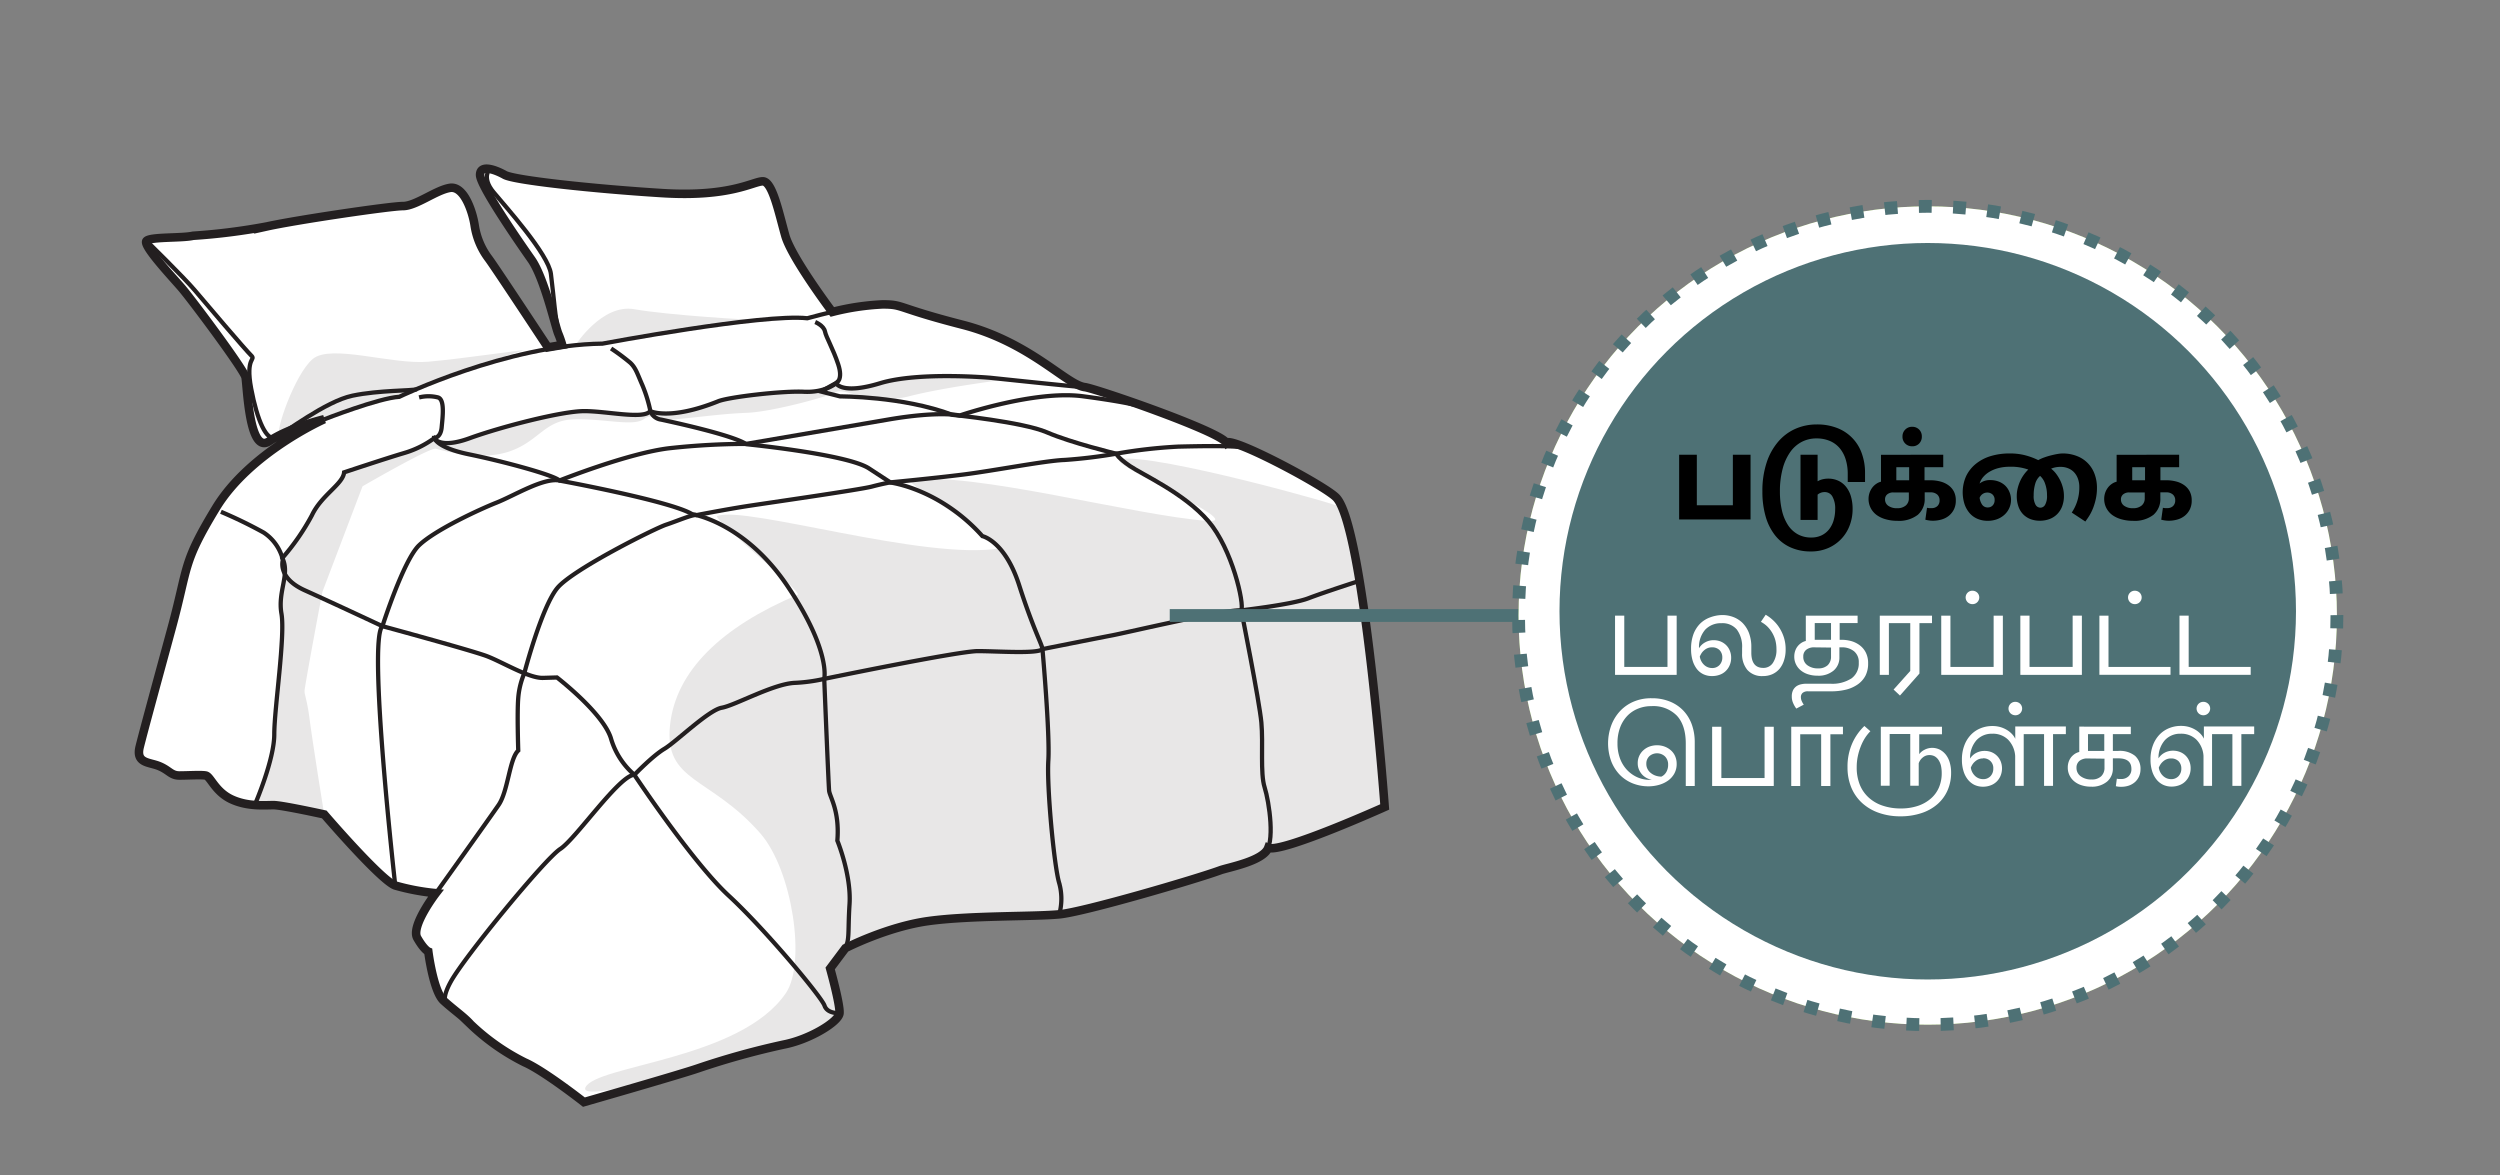 <svg xmlns="http://www.w3.org/2000/svg" viewBox="0 0 585 275"><rect x="0" y="0" width="585" height="275" fill="#808080" stroke="none"/><defs><style>.cls-1{fill:#fff;}.cls-2{fill:#e8e7e7;}.cls-3,.cls-4,.cls-5,.cls-7{fill:none;stroke-miterlimit:10;}.cls-3,.cls-4{stroke:#231f20;}.cls-3{stroke-width:2px;}.cls-5,.cls-7{stroke:#4e7175;stroke-width:3px;}.cls-6{fill:#84b250;}.cls-7{stroke-dasharray:3.01 5.01;}.cls-8{fill:#4e7175;}</style></defs><title>2.component 62</title><g id="B:_57_58_59_60_61_62_63_64" data-name="B: 57,58,59,60,61,62,63,64"><g id="_62_bedding" data-name="62 bedding"><path class="cls-1" d="M45.17,55.17c-2.57.6-9.89.2-10.88,1.19S40,64.48,42.4,67.25s14.65,19.2,15.05,21,.79,18.22,5.54,15,12.87-5.15,12.87-5.15-17.42,7.72-25.34,20.79-6.37,13.46-10.3,27.91-6.53,23.95-7.52,27.91,2.18,3.57,4.56,4.56S40,181.47,42,181.47s5-.2,6.13,0,2.19,3.76,6,5.55S62,188.4,64,188.4s11.88,2.18,11.88,2.18S89.12,206,92.49,207.21A52.43,52.43,0,0,0,102,209s-5.94,7.72-4.36,10.49,2.58,3.17,2.58,3.17,1.18,9.3,3.56,11.48,4.75,3.76,6.33,5.54a51.47,51.47,0,0,0,12.67,8.91c4.56,2,13.86,9.31,13.86,9.31s22.77-6.54,26.73-7.92a184,184,0,0,1,20-5.55c6.14-1.18,12.87-5.34,13.07-7.32s-2.18-10.49-2.18-10.49l3.56-4.75s9.7-5,19.4-6.34,24.75-1,30.69-1.58,32.26-8.32,37.61-10.3c1.81-.67,10.11-2.14,11.25-5.26,3.11,1.29,27.25-9.56,27.25-9.56s-4.87-66-11.39-72.45c-2.9-2.87-24.19-14.18-25.66-12.79-1.82-2.81-30.77-12.73-33.13-13C249.56,90.07,241,80.05,225.25,76s-13.7-4.77-18.71-4.77A58.13,58.13,0,0,0,194.76,73s-9.52-12.64-11-17.85-3-12.72-5.26-12.72-7.52,3.76-23.56,2.76-34.58-3-36.83-4.26-5.77-2.51-5.77,0,9,15.54,12,19.8,5.56,15.51,6.27,17.28a24.55,24.55,0,0,1,.95,2.71l-3.35.57S115.83,62.5,114.33,60.5a17.07,17.07,0,0,1-3.26-7.77c-.5-3.26-2.5-9.27-5.76-8.77s-8,4.26-11,4.26-25,3.25-31.82,4.76A144.72,144.72,0,0,1,45.17,55.17Z"/><path class="cls-2" d="M137,254.44c2.5-5.23,36.34-6.46,46.91-22.08,4.74-7,1.54-28.73-6-37.36-11.81-13.47-22.6-11.87-21.11-25.43,1.4-12.61,12-22.83,29.84-30.4,1.34-.57-20.2-17.89-18.78-18.43,6.58-2.5,48.6,10.52,66.11,7.56,2.14-.36-23-15.56-20.8-15.91,13.88-2.25,52.27,8.28,69.57,9.52,9.4.68-25.13-13.91-20.48-14.53,8.61-1.17,51.59,10.81,51.81,11.41.86,2.38,5.3,19.52,7.56,44.06s3.16,25.63,1.22,26.48-18.36,7.64-21.37,8.35-5.15.15-5.35,1.07-5,3.35-25.72,9.57-22,5.92-40.58,6.07-28.59,5.73-31,7-4.6,5.26-4.6,5.26l2.18,10.49-7.2,5.42S134.52,259.68,137,254.44Z"/><path class="cls-2" d="M65.86,142.4s5.69,18.8,6.45,24.87,3.55,23.31,3.55,23.31-6.2-1.38-10-1.76-6.25-.46-6.25-.46,4-10.83,4.57-16.53S65.86,142.4,65.86,142.4Z"/><path class="cls-2" d="M67.23,152.88c0-.59,3.55,12.38,4,8.94s4.21-23.32,4.21-23.32l9.39-24.7S100.6,104.64,102,105s10.11,3,17.1.67,8.23-7.3,15.1-7.54,13.81,1.7,16.36,0,1.18.56,7.35,0,10.95-1.3,16.87-1.53,19-3.81,20.91-4.86,8.55,3.19,17,1,23.12-4,23.12-4-19.69-.83-22.77-.43-7.59,2.29-11.47,2.33a12.87,12.87,0,0,1-5.85-1,11.89,11.89,0,0,1-6.85,2A139.36,139.36,0,0,0,171.67,93c-3.06.64-10.16,3.44-13.51,3.54a28.91,28.91,0,0,1-6-.42s-.44,1.44-10.87.29-19.75,2.29-25.26,4.06-10.53,3.49-12.8,3L101,103a81.45,81.45,0,0,1-9.61,4c-4.57,1.47-10.86,3.54-10.86,3.54a20.17,20.17,0,0,1-4.66,6c-3.18,2.77-6.74,10.35-7.67,11.53s-2.13,2.61-2.13,2.61.88,5.78-.28,9.18.8,5.79,0,13.71S67.23,152.88,67.23,152.88Z"/><path class="cls-2" d="M65.4,101.85c-1.14-.55,3.52-14.24,7.77-17.84s18.56,1.38,27.05.63S124,81.57,122.44,82,106,87.4,102.76,88.68s-8.15,3.93-9.32,4.17C80.15,95.61,65.4,101.85,65.4,101.85Z"/><path class="cls-2" d="M134.65,80.78s6.22-9.78,13.81-8.42S176.3,75,177.9,74.84s-21.86,3-25.85,3.68S135.56,80.68,134.65,80.78Z"/><path class="cls-3" d="M45.17,55.17c-2.57.6-9.89.2-10.88,1.19S40,64.48,42.4,67.25s14.65,19.2,15.05,21,.79,18.22,5.54,15,12.87-5.15,12.87-5.15-17.42,7.72-25.34,20.79-6.37,13.46-10.3,27.91-6.53,23.95-7.52,27.91,2.18,3.57,4.56,4.56S40,181.47,42,181.47s5-.2,6.13,0,2.19,3.76,6,5.55S62,188.4,64,188.4s11.88,2.18,11.88,2.18S89.12,206,92.49,207.21A52.43,52.43,0,0,0,102,209s-5.94,7.72-4.36,10.49,2.58,3.17,2.58,3.17,1.18,9.3,3.56,11.48,4.75,3.76,6.33,5.54a51.47,51.47,0,0,0,12.67,8.91c4.56,2,13.86,9.31,13.86,9.31s22.77-6.54,26.73-7.92a184,184,0,0,1,20-5.55c6.14-1.18,12.87-5.34,13.07-7.32s-2.18-10.49-2.18-10.49l3.56-4.75s9.7-5,19.4-6.34,24.75-1,30.69-1.58,32.26-8.32,37.61-10.3c1.81-.67,10.11-2.14,11.25-5.26,3.11,1.29,27.25-9.56,27.25-9.56s-4.87-66-11.39-72.45c-2.9-2.87-24.19-14.18-25.66-12.79-1.82-2.81-30.77-12.73-33.13-13C249.56,90.07,241,80.05,225.25,76s-13.7-4.77-18.71-4.77A58.13,58.13,0,0,0,194.76,73s-9.52-12.64-11-17.85-3-12.72-5.26-12.72-7.52,3.76-23.56,2.76-34.58-3-36.83-4.26-5.77-2.51-5.77,0,9,15.54,12,19.8,5.56,15.51,6.27,17.28a24.55,24.55,0,0,1,.95,2.71l-3.35.57S115.83,62.5,114.33,60.5a17.07,17.07,0,0,1-3.26-7.77c-.5-3.26-2.5-9.27-5.76-8.77s-8,4.26-11,4.26-25,3.25-31.82,4.76A144.72,144.72,0,0,1,45.17,55.17Z"/><path class="cls-4" d="M75.86,98.13s12.77-5,17.58-5.28c0,0,25.18-12.16,47.53-12.44,0,0,37.61-7.07,47.94-5.94,0,0,5.56-1.53,8.76-2.11"/><path class="cls-4" d="M34.29,56.36s8.89,8.7,11.32,11.6S57.55,82,58.77,83.17s-1.4.28,0,7.74,3.62,12.5,5.77,11.43,11.68-8.44,17.93-9.75,14-1.12,15-1.51"/><path class="cls-4" d="M114.54,39.57s-1.89,2,.95,5.4,12.84,14.53,13.42,19.1c.79,6.26.9,9.76,2,14.83"/><path class="cls-4" d="M59.61,188.36s4.57-10.5,4.57-16.53,2.6-23,1.68-28.24,2.08-9.23.2-13a53.49,53.49,0,0,0,6.92-10c2.26-4.78,7.29-7.3,7.54-10.06,0,0,9.81-3.27,14.08-4.53a22.66,22.66,0,0,0,7-3.46s1.26,2.57,8.3,0,21.47-6.34,26.82-6.34,13.91,2,15.42,0c0,0,4.53,2.26,15.84-2.27,2.26-1,15.09-2.51,20.12-2.26s7.54-2,7.54-2,1.26,2.76,10.31,0,25.9-1.26,25.9-1.26,20,2.13,21.55,2.16"/><path class="cls-4" d="M98.07,93a9,9,0,0,1,4.42,0c1.63.48,1.09,4.54.86,7s-1.71,2.48-1.71,2.48.4,2.25,8.13,3.84,19.73,4.78,21.18,6.14c0,0,26,4.78,31,7.85,0,0,12.28,1.82,22.4,16.94s8.52,21.6,8.52,21.6,1,24.67,1.14,26.15,2.5,4.66,1.93,11.71c0,0,3.3,8,2.85,14.9s.17,8.68-1.39,10.75"/><path class="cls-4" d="M143,81.55a50,50,0,0,1,4.49,3.34c1.3,1.23,1.63,2.53,2.85,5.3a32.89,32.89,0,0,1,1.85,6,3.1,3.1,0,0,0,2.53,2c2.15.47,16.79,3.6,19.91,5.75,0,0,23.63,2.34,28.7,5.66l5.08,3.32s11.52,1.44,21.47,12.53c0,0,5.28,1.13,8.6,11.48s5.46,14.06,5.46,15c0,0,1.76,19.72,1.37,26s1.36,24.8,2.54,28.7a13.62,13.62,0,0,1,0,7.37"/><path class="cls-4" d="M190.76,75.36s2,.81,2.28,2.2,1.88,4,3.1,7.69-.46,4.36-.46,4.36l-3.61,2,4.52,1.15s14.59-.08,26.26,4.31c0,0,16.52,1.67,22.13,4.1s16.22,5,16.22,5,.31.91,3.19,2.88,12.73,6.37,18.34,12.88,8.49,19.41,7.73,20.92c0,0,4.24,21.23,4.7,26.23s-.3,11.82.76,15.16,2.57,13.31,0,15.45"/><path class="cls-4" d="M51.7,119.76a106.42,106.42,0,0,1,10,4.86,10.67,10.67,0,0,1,4.5,6.4s-1.44,4.17,5.15,7.13,18.12,8.37,18.12,8.37,20.8,5.65,24.4,7,9.87,5.2,13.16,5.11l3.3-.1s10.73,8.26,12.61,14.18a17.77,17.77,0,0,0,5.47,8.56s13.55,20.42,22.12,28.33,21.74,23.73,22.4,25.7,3.44,1.76,3.44,1.76"/><path class="cls-4" d="M92.49,207.21s-6.5-57.55-3-60.69c0,0,4.89-15.36,8.55-18.9s14-8.36,18.14-10,11-5.9,14.74-5.18c0,0,16.26-6.48,25.84-7.57a167.72,167.72,0,0,1,17.83-1l33.57-5.75c11.89-2,16.41-.89,16.41-.89s17.51-6,28.84-4.5,13.89,2.47,13.89,2.47"/><path class="cls-4" d="M102,209s12.44-17.39,14.67-20.63,2.53-10.81,4.6-12.74c0,0-.29-8.9,0-12.32a18.34,18.34,0,0,1,1.41-5.74s4.09-15.7,7.8-20.05,22.72-13.85,25.39-14.74,6.27-2.46,7.09-2.24c0,0,6.87-1.33,11.62-2.07s26.57-3.86,29.39-4.6,4.44-1,4.44-1,9.82-.93,16.95-1.82,19.3-3.27,23.75-3.42a117.88,117.88,0,0,0,12.1-1.47,118.35,118.35,0,0,1,14.48-1.65c6.09-.14,14.62-.31,16.4.47"/><path class="cls-4" d="M105.52,235.65s-3.26-.14,0-6,22-28.68,25.59-31,13.81-17.27,17.35-17.35c0,0,4.26-4.44,7-6.07s10.35-9.08,13.43-9.62,11.8-5.45,16.88-5.81a39.37,39.37,0,0,0,7.13-.95s31.36-6.49,35.9-6.49,14,.7,15.15-.47c0,0,12.62-2.52,16.25-3.21s26.61-6.13,30.28-5.86c0,0,11.84-1.35,15.65-2.81s12-4.09,12-4.09"/></g><line class="cls-5" x1="273.72" y1="144.03" x2="355.84" y2="144.03"/><circle class="cls-6" cx="451.09" cy="144.03" r="95.75"/><circle class="cls-1" cx="451.09" cy="144.03" r="95.75"/><circle class="cls-7" cx="451.09" cy="144.03" r="95.75"/><circle class="cls-8" cx="451.09" cy="143.03" r="86.17"/></g><g id="all_text" data-name="all text"><path class="cls-1" d="M380.08,144.06v12h10.11v-12h2.15v13.86H377.92V144.06Z"/><path class="cls-1" d="M403,143.92a7.23,7.23,0,0,1,2.58.46,6.27,6.27,0,0,1,2.17,1.38,6.93,6.93,0,0,1,1.5,2.34,9.09,9.09,0,0,1,.56,3.32v1.29q0,3.58,2.8,3.58a2.62,2.62,0,0,0,2.24-1.16,5.42,5.42,0,0,0,.84-3.23,8.07,8.07,0,0,0-.28-2.16,7.27,7.27,0,0,0-1.95-3.23,7,7,0,0,0-1.41-1l1.12-1.66a9.52,9.52,0,0,1,1.68,1.24,8.84,8.84,0,0,1,1.49,1.76,9.61,9.61,0,0,1,1.08,2.28,9,9,0,0,1,.42,2.82,7.93,7.93,0,0,1-.38,2.57,5.69,5.69,0,0,1-1.07,2,4.8,4.8,0,0,1-1.68,1.25,5.38,5.38,0,0,1-2.19.43,4.53,4.53,0,0,1-3.64-1.44,5.77,5.77,0,0,1-1.23-3.88v-1.2a6.72,6.72,0,0,0-1.23-4.37,4.4,4.4,0,0,0-3.59-1.48,5.05,5.05,0,0,0-3.79,1.49,6.15,6.15,0,0,0-1.47,4.36,3.79,3.79,0,0,1,1.4-1.35,4.08,4.08,0,0,1,2-.53,4.5,4.5,0,0,1,1.66.31,4,4,0,0,1,1.3.86,3.76,3.76,0,0,1,.85,1.3,4.14,4.14,0,0,1,.31,1.62,4.32,4.32,0,0,1-.34,1.76,4,4,0,0,1-.92,1.36,3.79,3.79,0,0,1-1.41.88,5.1,5.1,0,0,1-1.81.31,4.64,4.64,0,0,1-2-.42,4.24,4.24,0,0,1-1.54-1.23,6.1,6.1,0,0,1-1-2,9.17,9.17,0,0,1-.36-2.69,9.76,9.76,0,0,1,.57-3.5,7,7,0,0,1,1.57-2.45,6.44,6.44,0,0,1,2.31-1.44A8.35,8.35,0,0,1,403,143.92Zm-2.41,7.56a2.49,2.49,0,0,0-1,.18,2.87,2.87,0,0,0-.8.49,3.32,3.32,0,0,0-.62.68,6.09,6.09,0,0,0-.42.8,3.35,3.35,0,0,0,1.07,2,2.7,2.7,0,0,0,1.79.69,2.28,2.28,0,0,0,1.75-.7,2.49,2.49,0,0,0,.66-1.77,2.41,2.41,0,0,0-.65-1.73A2.39,2.39,0,0,0,400.57,151.48Z"/><path class="cls-1" d="M434.68,144.06v1.73h-4.2v3.92h.45a8.71,8.71,0,0,1,2.28.31,6,6,0,0,1,2,1,4.78,4.78,0,0,1,1.4,1.7,5.51,5.51,0,0,1,.53,2.54,6.17,6.17,0,0,1-.63,2.87,5.77,5.77,0,0,1-1.77,2,8.27,8.27,0,0,1-2.75,1.24,14.44,14.44,0,0,1-3.55.4h-5.35a1.82,1.82,0,0,0-1.29.38,1.31,1.31,0,0,0-.39,1,2.18,2.18,0,0,0,.21.93,5.2,5.2,0,0,0,.46.81l-1.74.92a5.87,5.87,0,0,1-.72-1.23,3.73,3.73,0,0,1-.34-1.62,3.28,3.28,0,0,1,.29-1.45,2.65,2.65,0,0,1,.77-.91,3.09,3.09,0,0,1,1.08-.47,5.57,5.57,0,0,1,1.22-.14h5.66a8.24,8.24,0,0,0,5-1.28,4.32,4.32,0,0,0,1.65-3.65,3.23,3.23,0,0,0-1.11-2.67,4.48,4.48,0,0,0-3-.91h-.42v2.35a3.94,3.94,0,0,1-1.35,3.08,5.46,5.46,0,0,1-3.78,1.2,7.05,7.05,0,0,1-2.14-.31,5,5,0,0,1-1.72-.89,4.17,4.17,0,0,1-1.15-1.42,4,4,0,0,1-.42-1.86,4,4,0,0,1,.23-1.37,3.54,3.54,0,0,1,.6-1.08,3.76,3.76,0,0,1,.87-.77,3.24,3.24,0,0,1,1-.42v-5.93Zm-10.14,7.42a2.86,2.86,0,0,0-1.87.56,1.93,1.93,0,0,0-.7,1.62,2.35,2.35,0,0,0,.95,2,4,4,0,0,0,2.55.74,3.12,3.12,0,0,0,2.21-.74,2.71,2.71,0,0,0,.78-2.06v-2.07Zm.11-1.77h3.81v-3.92h-3.81Z"/><path class="cls-1" d="M452.09,144.06v1.76h-2.94v11.79l-4.56,5.15-1.49-1.4L447,157V145.82h-5v12.1h-2.13V144.06Z"/><path class="cls-1" d="M456.4,144.06v12h10.11v-12h2.16v13.86H454.25V144.06Zm5.13-5.83a1.62,1.62,0,0,1,1.16.46,1.57,1.57,0,0,1,0,2.22,1.55,1.55,0,0,1-1.11.46,1.62,1.62,0,0,1-1.16-.46,1.57,1.57,0,0,1,0-2.22A1.55,1.55,0,0,1,461.53,138.23Z"/><path class="cls-1" d="M474.91,144.06v12H485v-12h2.16v13.86H472.76V144.06Z"/><path class="cls-1" d="M493.39,144.06v12H507.9v1.85H491.26V144.06Zm6.13-5.83a1.62,1.62,0,0,1,1.17.46,1.57,1.57,0,0,1-1.11,2.68,1.6,1.6,0,0,1-1.16-.46,1.57,1.57,0,0,1,0-2.22A1.53,1.53,0,0,1,499.52,138.23Z"/><path class="cls-1" d="M512.15,144.06v12h14.51v1.85H510V144.06Z"/><path class="cls-1" d="M386.5,163.39a11,11,0,0,1,4.22.76,9,9,0,0,1,3.16,2.11,9.23,9.23,0,0,1,2,3.26,12.25,12.25,0,0,1,.69,4.2v10.2h-2.1V174q0-4.25-2.06-6.51a7.7,7.7,0,0,0-6-2.25,8,8,0,0,0-3.12.59,7.18,7.18,0,0,0-2.51,1.69,8,8,0,0,0-1.68,2.73,10.44,10.44,0,0,0-.61,3.72,10,10,0,0,0,.57,3.45,8,8,0,0,0,1.61,2.69,7.62,7.62,0,0,0,2.42,1.75,7.29,7.29,0,0,0,3,.63h.45a4.85,4.85,0,0,1-1.19-.42,4,4,0,0,1-1.07-.8,4.21,4.21,0,0,1-.75-1.16,3.64,3.64,0,0,1-.3-1.49,4,4,0,0,1,1.31-3.05,4.34,4.34,0,0,1,1.42-.87,5.29,5.29,0,0,1,1.81-.31,5.07,5.07,0,0,1,1.75.31,4.76,4.76,0,0,1,1.46.87,3.92,3.92,0,0,1,1,1.37,4.45,4.45,0,0,1,.36,1.82,4.56,4.56,0,0,1-.54,2.24,5,5,0,0,1-1.46,1.65,6.86,6.86,0,0,1-2.1,1,8.94,8.94,0,0,1-2.5.35,9.84,9.84,0,0,1-3.71-.7,8.8,8.8,0,0,1-3-2,9.47,9.47,0,0,1-2-3.16,12.25,12.25,0,0,1,.05-8.52,10.19,10.19,0,0,1,2.15-3.37,9.42,9.42,0,0,1,3.24-2.15A10.45,10.45,0,0,1,386.5,163.39Zm-1.26,15.37a2.48,2.48,0,0,0,.3,1.22,2.77,2.77,0,0,0,.8.94,3.71,3.71,0,0,0,1.13.6,4.07,4.07,0,0,0,1.3.21,2.66,2.66,0,0,0,1.15-1.08,3.32,3.32,0,0,0,.42-1.72,2.61,2.61,0,0,0-.74-1.93,2.72,2.72,0,0,0-3.64-.06A2.38,2.38,0,0,0,385.24,178.76Z"/><path class="cls-1" d="M402.8,170.06v12h10.11v-12h2.15v13.86H400.64V170.06Z"/><path class="cls-1" d="M431.25,170.06v1.76h-2.94v12.1h-2.16v-12.1h-4.9v12.1h-2.1V170.06Z"/><path class="cls-1" d="M452.08,175a4,4,0,0,1,1.86.43,4.43,4.43,0,0,1,1.42,1.21,5.38,5.38,0,0,1,.89,1.83,8.3,8.3,0,0,1,.31,2.35,10.11,10.11,0,0,1-.83,4.12,9.15,9.15,0,0,1-2.35,3.22,10.78,10.78,0,0,1-3.74,2.1,15.41,15.41,0,0,1-5,.76,14.91,14.91,0,0,1-4.91-.79,11.35,11.35,0,0,1-3.91-2.25,10.27,10.27,0,0,1-2.58-3.61,12.28,12.28,0,0,1-.92-4.86,13.41,13.41,0,0,1,1.13-5.63,12.72,12.72,0,0,1,2.82-4l1.4,1.23a9.71,9.71,0,0,0-1.26,1.58,11.14,11.14,0,0,0-1,2,13.63,13.63,0,0,0-.69,2.32,12.38,12.38,0,0,0-.25,2.52,10.71,10.71,0,0,0,.74,4.13,8.21,8.21,0,0,0,2.1,3,9.1,9.1,0,0,0,3.26,1.87,13,13,0,0,0,4.2.65,12.45,12.45,0,0,0,4.06-.62,8.89,8.89,0,0,0,3-1.71,7.15,7.15,0,0,0,1.89-2.6,8.41,8.41,0,0,0,.64-3.33,8,8,0,0,0-.16-1.67,4.14,4.14,0,0,0-.54-1.34,2.74,2.74,0,0,0-.89-.9,2.52,2.52,0,0,0-1.29-.32,2.34,2.34,0,0,0-1.5.52,2.87,2.87,0,0,0-1,1.41v5.24H447v-12.1h-4.82v12.1h-2.07V170.06h14.31v1.76h-5.32v4.65a3.36,3.36,0,0,1,1.19-1A3.86,3.86,0,0,1,452.08,175Z"/><path class="cls-1" d="M483.41,170v1.79h-3v12.1h-2.1v-12.1h-4.76v12.1h-2v-7a6,6,0,0,0-1.71-3.86,5.07,5.07,0,0,0-3.64-1.34,4.88,4.88,0,0,0-3.67,1.48A6.25,6.25,0,0,0,461,177.5a3.74,3.74,0,0,1,1.4-1.3,4.16,4.16,0,0,1,2-.49A4.41,4.41,0,0,1,466,176a3.9,3.9,0,0,1,2.16,2.16,4.33,4.33,0,0,1,.31,1.62,4.49,4.49,0,0,1-.34,1.76,4,4,0,0,1-.92,1.36,3.91,3.91,0,0,1-1.42.88,5,5,0,0,1-1.8.31,4.62,4.62,0,0,1-2-.44,4.53,4.53,0,0,1-1.55-1.28,5.89,5.89,0,0,1-1-2,8.73,8.73,0,0,1-.35-2.59,9.18,9.18,0,0,1,.56-3.34,7.26,7.26,0,0,1,1.52-2.48,6.53,6.53,0,0,1,2.27-1.54,7.22,7.22,0,0,1,2.79-.53,6.71,6.71,0,0,1,1.9.26,6.59,6.59,0,0,1,1.54.69,5.51,5.51,0,0,1,1.16.95,4,4,0,0,1,.74,1.09V170ZM464,177.48a2.54,2.54,0,0,0-1,.18,2.82,2.82,0,0,0-.79.49,3.06,3.06,0,0,0-.62.68,4.37,4.37,0,0,0-.42.8,3.34,3.34,0,0,0,1.06,2,2.73,2.73,0,0,0,1.8.69,2.29,2.29,0,0,0,1.75-.7,2.53,2.53,0,0,0,.65-1.77,2.26,2.26,0,0,0-2.46-2.4Zm7.56-13.25a1.6,1.6,0,0,1,1.16.46,1.57,1.57,0,0,1,0,2.22,1.53,1.53,0,0,1-1.1.46,1.62,1.62,0,0,1-1.17-.46,1.57,1.57,0,0,1,1.11-2.68Z"/><path class="cls-1" d="M498.61,170.06v1.73h-4.2v3.92h1.29a5.7,5.7,0,0,1,3.89,1.15,4,4,0,0,1,1.29,3.11,4.25,4.25,0,0,1-.33,1.69,3.92,3.92,0,0,1-.94,1.32,4.32,4.32,0,0,1-1.43.84,5.5,5.5,0,0,1-1.81.29,4.56,4.56,0,0,1-1.26-.14l.23-1.76a3.34,3.34,0,0,0,.49.08l.49,0a2.43,2.43,0,0,0,1.76-.64,2.25,2.25,0,0,0,.67-1.71c0-1.66-1-2.49-3.13-2.49h-1.21v2.35a3.93,3.93,0,0,1-1.34,3.08,5.5,5.5,0,0,1-3.78,1.2,7,7,0,0,1-2.14-.31,5,5,0,0,1-1.72-.89,4.17,4.17,0,0,1-1.15-1.42,4,4,0,0,1-.42-1.86,4,4,0,0,1,.22-1.37,3.77,3.77,0,0,1,.6-1.08,4.22,4.22,0,0,1,.87-.77,3.44,3.44,0,0,1,1-.42v-5.93Zm-10.13,7.42a2.89,2.89,0,0,0-1.88.56,2,2,0,0,0-.7,1.62,2.38,2.38,0,0,0,1,2,4.09,4.09,0,0,0,2.55.74,3.11,3.11,0,0,0,2.21-.74,2.68,2.68,0,0,0,.79-2.06v-2.07Zm.11-1.77h3.81v-3.92h-3.81Z"/><path class="cls-1" d="M527.48,170v1.79h-3v12.1h-2.1v-12.1h-4.76v12.1h-2v-7a5.94,5.94,0,0,0-1.71-3.86,5.07,5.07,0,0,0-3.64-1.34,4.85,4.85,0,0,0-3.66,1.48,6.21,6.21,0,0,0-1.52,4.28,3.81,3.81,0,0,1,1.4-1.3,4.16,4.16,0,0,1,2-.49,4.41,4.41,0,0,1,1.65.31,3.82,3.82,0,0,1,2.16,2.16,4.14,4.14,0,0,1,.31,1.62,4.32,4.32,0,0,1-.34,1.76,4,4,0,0,1-.92,1.36,3.83,3.83,0,0,1-1.42.88,5,5,0,0,1-1.8.31,4.55,4.55,0,0,1-2-.44,4.47,4.47,0,0,1-1.56-1.28,5.89,5.89,0,0,1-1-2,8.73,8.73,0,0,1-.35-2.59,9.18,9.18,0,0,1,.56-3.34,7.26,7.26,0,0,1,1.52-2.48,6.53,6.53,0,0,1,2.27-1.54,7.22,7.22,0,0,1,2.79-.53,6.71,6.71,0,0,1,1.9.26,6.59,6.59,0,0,1,1.54.69,5.51,5.51,0,0,1,1.16.95,4.26,4.26,0,0,1,.75,1.09V170ZM508,177.48a2.49,2.49,0,0,0-1,.18,2.87,2.87,0,0,0-.8.49,3.32,3.32,0,0,0-.62.68,4.37,4.37,0,0,0-.42.8,3.3,3.3,0,0,0,1.07,2,2.68,2.68,0,0,0,1.79.69,2.28,2.28,0,0,0,1.75-.7,2.49,2.49,0,0,0,.66-1.77,2.41,2.41,0,0,0-.65-1.73A2.39,2.39,0,0,0,508,177.48Zm7.56-13.25a1.58,1.58,0,0,1,1.16.46,1.57,1.57,0,0,1-1.1,2.68,1.58,1.58,0,0,1-1.16-.46,1.57,1.57,0,0,1,1.1-2.68Z"/><path d="M397.06,106.41v11.82h8.43V106.41h4.14v15.15H392.92V106.41Z"/><path d="M427.81,112a5.49,5.49,0,0,1,2.37.5,5,5,0,0,1,1.8,1.42,6.45,6.45,0,0,1,1.14,2.25,10.47,10.47,0,0,1,.39,3,10.63,10.63,0,0,1-.66,3.71,9.25,9.25,0,0,1-5,5.34,10,10,0,0,1-4.17.82,11.28,11.28,0,0,1-4.8-1,9.59,9.59,0,0,1-3.54-2.81,12.84,12.84,0,0,1-2.19-4.41,20.73,20.73,0,0,1-.75-5.79,21,21,0,0,1,1-6.81,14.37,14.37,0,0,1,2.73-4.9,11.31,11.31,0,0,1,4.05-3,12.28,12.28,0,0,1,4.93-1,12.76,12.76,0,0,1,4.88.87,9.81,9.81,0,0,1,5.7,6,13.26,13.26,0,0,1,.73,4.47v2.13h-4.05v-1.92a11.18,11.18,0,0,0-.48-3.36,7.55,7.55,0,0,0-1.39-2.62,6.15,6.15,0,0,0-2.3-1.7,7.91,7.91,0,0,0-3.18-.6,7.36,7.36,0,0,0-3.39.8,7.58,7.58,0,0,0-2.7,2.37,12.12,12.12,0,0,0-1.78,3.9,20.17,20.17,0,0,0-.65,5.38,19.16,19.16,0,0,0,.47,4.38,10.66,10.66,0,0,0,1.38,3.39,6.56,6.56,0,0,0,2.29,2.19,6.35,6.35,0,0,0,3.18.78,5.5,5.5,0,0,0,2.43-.51,5,5,0,0,0,1.76-1.41,6.25,6.25,0,0,0,1.06-2.11,9.13,9.13,0,0,0,.36-2.6,5.63,5.63,0,0,0-.67-3,2,2,0,0,0-1.76-1,2.47,2.47,0,0,0-1.68.6v5.91h-4V106.41h4v6.21a4.43,4.43,0,0,1,1.22-.48A5.57,5.57,0,0,1,427.81,112Z"/><path d="M454.72,106.41v2.91h-4.38v3.06h1.38a9,9,0,0,1,2.31.29,5.66,5.66,0,0,1,1.89.87A4.21,4.21,0,0,1,457.2,115a4.47,4.47,0,0,1,.46,2.11,4.58,4.58,0,0,1-.46,2.13,4.47,4.47,0,0,1-1.22,1.49,4.9,4.9,0,0,1-1.71.85,7.28,7.28,0,0,1-2,.27,6,6,0,0,1-.91-.07,7.45,7.45,0,0,1-.83-.17l.39-2.79a3.43,3.43,0,0,0,.5.08H452a1.89,1.89,0,0,0,1.35-.48,1.76,1.76,0,0,0,.51-1.35,1.74,1.74,0,0,0-.55-1.35,2.3,2.3,0,0,0-1.61-.51h-1.32v1.38a4.84,4.84,0,0,1-1.63,3.89,7.2,7.2,0,0,1-4.79,1.39,9.58,9.58,0,0,1-2.7-.36,6.6,6.6,0,0,1-2.13-1,4.75,4.75,0,0,1-1.39-1.64,4.58,4.58,0,0,1-.5-2.13,4.39,4.39,0,0,1,.92-2.7,3.94,3.94,0,0,1,.93-.85,3.2,3.2,0,0,1,1.06-.47v-6.3Zm-11.67,8.82a2.15,2.15,0,0,0-1.42.44,1.48,1.48,0,0,0-.53,1.21,1.77,1.77,0,0,0,.75,1.47,3.4,3.4,0,0,0,2.1.57,3,3,0,0,0,2-.63,2.12,2.12,0,0,0,.72-1.68v-1.38Zm.69-2.85h3v-3.06h-3Zm3.69-12.51a2.21,2.21,0,0,1,1.65.65,2.23,2.23,0,0,1,.63,1.63,2.26,2.26,0,0,1-.63,1.64,2.13,2.13,0,0,1-1.59.64,2.21,2.21,0,0,1-2.31-2.28,2.21,2.21,0,0,1,.65-1.63A2.17,2.17,0,0,1,447.43,99.87Z"/><path d="M470.35,106.11a13.87,13.87,0,0,1,3.6.44,15.92,15.92,0,0,1,3,1.12,9,9,0,0,1,1.43-.64,16,16,0,0,1,1.59-.48c.53-.13,1-.24,1.5-.32a7.11,7.11,0,0,1,1.15-.12,9,9,0,0,1,3.42.62,7.05,7.05,0,0,1,4.11,4.24,9.15,9.15,0,0,1,.54,3.18,11.94,11.94,0,0,1-.24,2.46,14.36,14.36,0,0,1-.61,2.13,11.36,11.36,0,0,1-.87,1.82c-.33.55-.66,1-1,1.48l-3.18-2.1a10.24,10.24,0,0,0,1.26-2.59,10.47,10.47,0,0,0,.51-3.35,5.56,5.56,0,0,0-.33-2,4.33,4.33,0,0,0-.9-1.49,3.91,3.91,0,0,0-1.38-.93,4.57,4.57,0,0,0-1.74-.33,5.93,5.93,0,0,0-1.3.12,5.59,5.59,0,0,0-.95.3,6.38,6.38,0,0,1,1.2,1.23,9.41,9.41,0,0,1,.95,1.56,9,9,0,0,1,.63,1.76,7.53,7.53,0,0,1,.22,1.81,6.75,6.75,0,0,1-.42,2.46,5.23,5.23,0,0,1-1.17,1.83,5,5,0,0,1-1.78,1.14,6.4,6.4,0,0,1-2.27.39,6,6,0,0,1-2.16-.37,4.79,4.79,0,0,1-1.71-1.1,4.92,4.92,0,0,1-1.12-1.81,7.31,7.31,0,0,1-.41-2.54,7.39,7.39,0,0,1,.21-1.74,9.77,9.77,0,0,1,.57-1.68,8.8,8.8,0,0,1,1.92-2.73,12,12,0,0,0-4.41-.66,10.26,10.26,0,0,0-2.47.29,8,8,0,0,0-2.07.81,6,6,0,0,0-1.55,1.24,4.36,4.36,0,0,0-.9,1.59,3.85,3.85,0,0,1,2.52-.81,5.44,5.44,0,0,1,1.91.33,4.55,4.55,0,0,1,1.53.93,4.36,4.36,0,0,1,1,1.46,4.71,4.71,0,0,1-1.23,5.47,5.33,5.33,0,0,1-1.73,1,6.24,6.24,0,0,1-2.07.34,6.09,6.09,0,0,1-2.41-.46,5,5,0,0,1-1.86-1.35,6.35,6.35,0,0,1-1.19-2.12,9.25,9.25,0,0,1,.39-6.54,8.3,8.3,0,0,1,2.27-2.86,10.24,10.24,0,0,1,3.49-1.82A15.09,15.09,0,0,1,470.35,106.11ZM465,115.26a1.9,1.9,0,0,0-1.77,1.23,3.71,3.71,0,0,0,.6,1.62,1.55,1.55,0,0,0,1.35.63,1.5,1.5,0,0,0,1.1-.46,1.73,1.73,0,0,0,.46-1.28,1.65,1.65,0,0,0-.49-1.29A1.79,1.79,0,0,0,465,115.26Zm14,.66a7.83,7.83,0,0,0-.45-2.74,4.22,4.22,0,0,0-1.17-1.82,3.8,3.8,0,0,0-1.14,1.85,9.31,9.31,0,0,0-.36,2.71,4.13,4.13,0,0,0,.45,2.21,1.33,1.33,0,0,0,1.14.67,1.29,1.29,0,0,0,1.08-.67A4.13,4.13,0,0,0,479,115.92Z"/><path d="M509.92,106.41v2.91h-4.38v3.06h1.38a9,9,0,0,1,2.31.29,5.66,5.66,0,0,1,1.89.87A4.21,4.21,0,0,1,512.4,115a4.47,4.47,0,0,1,.46,2.11,4.58,4.58,0,0,1-.46,2.13,4.47,4.47,0,0,1-1.22,1.49,4.9,4.9,0,0,1-1.71.85,7.28,7.28,0,0,1-2,.27,6,6,0,0,1-.91-.07,7.45,7.45,0,0,1-.83-.17l.39-2.79a3.43,3.43,0,0,0,.5.08h.52a1.89,1.89,0,0,0,1.35-.48,1.76,1.76,0,0,0,.51-1.35,1.74,1.74,0,0,0-.55-1.35,2.3,2.3,0,0,0-1.61-.51h-1.32v1.38a4.84,4.84,0,0,1-1.63,3.89,7.2,7.2,0,0,1-4.79,1.39,9.58,9.58,0,0,1-2.7-.36,6.6,6.6,0,0,1-2.13-1,4.75,4.75,0,0,1-1.39-1.64,4.58,4.58,0,0,1-.5-2.13,4.39,4.39,0,0,1,.92-2.7,3.94,3.94,0,0,1,.93-.85,3.2,3.2,0,0,1,1.06-.47v-6.3Zm-11.67,8.82a2.15,2.15,0,0,0-1.42.44,1.48,1.48,0,0,0-.53,1.21,1.77,1.77,0,0,0,.75,1.47,3.4,3.4,0,0,0,2.1.57,3,3,0,0,0,2-.63,2.12,2.12,0,0,0,.72-1.68v-1.38Zm.69-2.85h3v-3.06h-3Z"/></g></svg>